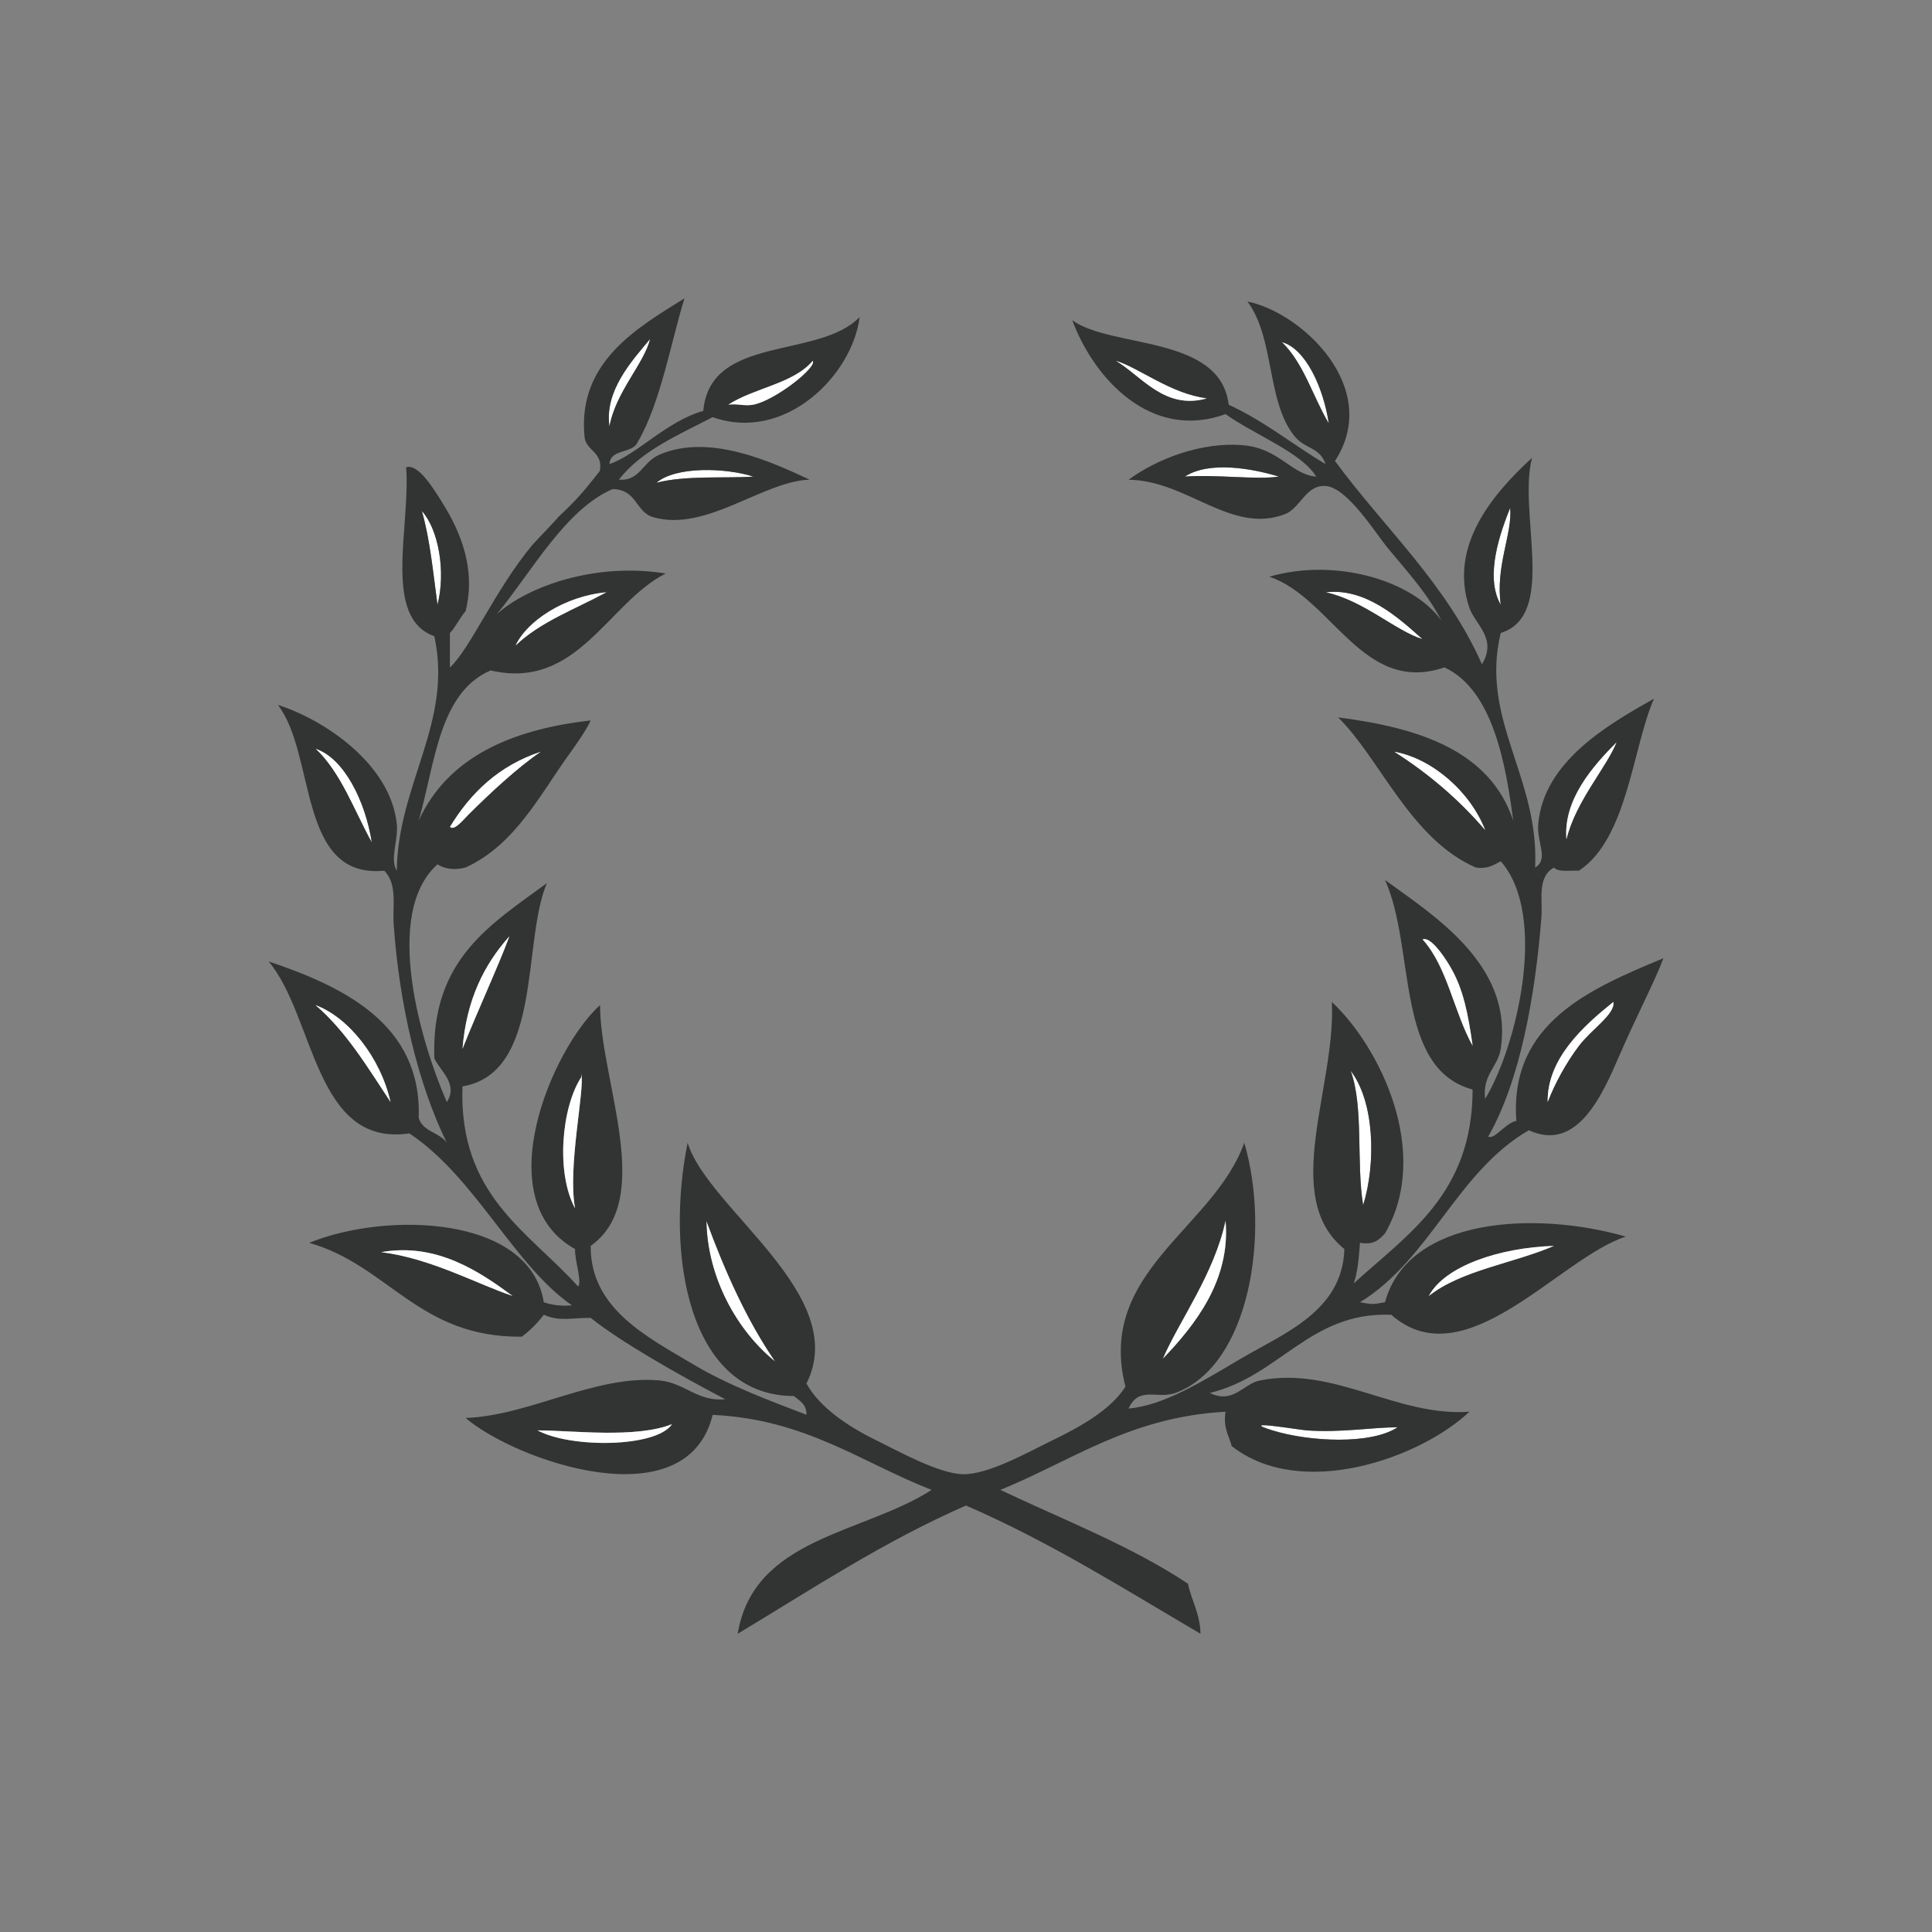 <?xml version="1.0" encoding="utf-8"?>
<!-- Generator: Adobe Illustrator 15.1.0, SVG Export Plug-In . SVG Version: 6.00 Build 0)  -->
<!DOCTYPE svg PUBLIC "-//W3C//DTD SVG 1.1//EN" "http://www.w3.org/Graphics/SVG/1.1/DTD/svg11.dtd">
<svg version="1.1" id="Ebene_1" xmlns="http://www.w3.org/2000/svg" xmlns:xlink="http://www.w3.org/1999/xlink" x="0px" y="0px"
	 width="77.953px" height="77.953px" viewBox="0 0 77.953 77.953" enable-background="new 0 0 77.953 77.953" xml:space="preserve">
<rect x="0" y="0" width="77.953" height="77.953" fill="#808080" stroke="none"/>
<g>
	<path fill-rule="evenodd" clip-rule="evenodd" fill="#FFFFFF" d="M26.231,13.677c-0.233,0.987-1.391,2.141-1.64,3.533
		C24.38,15.778,25.483,14.569,26.231,13.677z"/>
	<path fill-rule="evenodd" clip-rule="evenodd" fill="#FFFFFF" d="M51.721,13.803c0.963,0.257,1.681,1.852,1.893,3.281
		C52.971,16.001,52.6,14.649,51.721,13.803z"/>
	<path fill-rule="evenodd" clip-rule="evenodd" fill="#FFFFFF" d="M51.595,19.229c-0.896,0.138-2.515-0.092-3.786,0
		C48.783,18.591,50.534,18.901,51.595,19.229z"/>
	<path fill-rule="evenodd" clip-rule="evenodd" fill="#FFFFFF" d="M30.396,19.229c-1.044,0.079-2.755-0.058-3.912,0.252
		C27.272,18.8,29.293,18.877,30.396,19.229z"/>
	<path fill-rule="evenodd" clip-rule="evenodd" fill="#FFFFFF" d="M60.932,20.491c0.102,1.03-0.601,2.342-0.379,3.912
		C59.883,23.24,60.558,21.431,60.932,20.491z"/>
	<path fill-rule="evenodd" clip-rule="evenodd" fill="#FFFFFF" d="M17.021,20.617c0.671,0.746,0.975,2.435,0.631,3.786
		C17.476,23.106,17.35,21.76,17.021,20.617z"/>
	<path fill-rule="evenodd" clip-rule="evenodd" fill="#FFFFFF" d="M53.488,23.898c1.615-0.186,2.932,1.021,3.911,1.893
		C56.305,25.454,55.013,24.224,53.488,23.898z"/>
	<path fill-rule="evenodd" clip-rule="evenodd" fill="#FFFFFF" d="M12.73,30.207c1.143,0.372,2.013,2.109,2.272,3.786
		C14.282,32.693,13.767,31.19,12.73,30.207z"/>
	<path fill-rule="evenodd" clip-rule="evenodd" fill="#FFFFFF" d="M54.497,43.204c0.956,1.236,1.036,3.701,0.504,5.426
		C54.719,46.936,55.029,44.648,54.497,43.204z"/>
	<path fill-rule="evenodd" clip-rule="evenodd" fill="#FFFFFF" d="M28.503,49.261c0.76,2.058,1.63,4.006,2.776,5.678
		C29.756,53.719,28.532,51.558,28.503,49.261z"/>
	<path fill-rule="evenodd" clip-rule="evenodd" fill="#FFFFFF" d="M56.39,57.588c-1.066,0.709-3.557,0.587-5.047,0.126
		c-1.479-0.458,1.052-0.024,1.388,0C54.085,57.813,55.374,57.589,56.39,57.588z"/>
	<path fill-rule="evenodd" clip-rule="evenodd" fill="#323333" d="M22.524,20.863c0.687-0.646,0.95-0.93,1.677-1.859
		c0.153-0.783-0.593-0.811-0.62-1.415c-0.269-2.979,2.111-4.353,4.038-5.552c-0.5,1.56-0.963,4.251-1.893,5.804
		c-0.197,0.475-1.095,0.25-1.136,0.883c1.104-0.37,2.306-1.731,3.786-2.145c0.276-3.089,4.656-2.073,6.309-3.786
		c-0.299,2.369-3.028,5.072-5.93,4.038c-1.383,0.72-2.864,1.342-3.786,2.523c0.854,0.068,0.944-0.708,1.64-1.009
		c2.014-0.871,4.532,0.295,6.057,1.009c-1.866,0.055-4.187,2.129-6.309,1.514c-0.725-0.209-0.637-1.113-1.64-1.135
		c-1.909,0.828-3.246,3.313-4.669,5.047c1.232-1.114,3.957-2.102,6.813-1.64c-2.34,1.179-3.563,4.725-7.065,3.911
		c-2.087,0.899-2.234,3.739-2.902,6.057c1.151-2.508,3.651-3.667,6.939-4.039c-0.138,0.321-0.522,0.886-0.845,1.331
		c-1.159,1.592-2.194,3.693-4.202,4.601c-0.445,0.128-0.87,0.048-1.135-0.126c-2.25,2.017-0.614,7.338,0.378,9.59
		c0.481-0.738-0.305-1.291-0.504-1.767c-0.142-4.01,2.317-5.422,4.542-7.066c-1.011,2.354-0.163,7.66-3.407,8.202
		c-0.154,4.402,2.657,5.839,4.668,8.076c0.163-0.212-0.139-1.033-0.126-1.514c-3.556-1.979-0.932-8.083,1.009-9.842
		c0.008,3.065,2.249,7.847-0.378,9.716c-0.019,2.533,2.281,3.672,4.165,4.795c1.452,0.865,3.19,1.497,4.542,2.019
		c0.022-0.443-0.358-0.614-0.505-0.757c-4.291-0.002-5.189-5.786-4.29-10.22c0.808,2.671,6.6,6.139,4.794,9.715
		c0.517,0.943,1.639,1.712,2.776,2.271c0.938,0.461,2.558,1.366,3.533,1.388c1.038,0.025,2.674-0.912,3.659-1.388
		c1.146-0.553,2.338-1.243,2.903-2.145c-1.187-4.638,3.57-6.377,4.794-9.841c1.062,3.615,0.241,8.984-2.775,10.094
		c-0.732,0.27-1.466-0.301-1.893,0.631c1.433-0.126,2.947-1.081,4.542-2.019c1.724-1.014,4.096-1.917,4.165-4.417
		c-2.594-2.101-0.334-6.535-0.505-9.968c1.928,1.796,4.037,6.07,2.145,9.337c-0.221,0.236-0.44,0.484-1.009,0.378
		c-0.046,0.584-0.09,1.173-0.252,1.64c2.197-2.008,4.792-3.62,4.795-7.823c-3.146-0.85-2.293-5.698-3.533-8.454
		c1.893,1.387,5.186,3.408,4.668,6.814c-0.111,0.731-0.745,1.032-0.631,2.019c1.271-2.08,2.561-7.397,0.631-9.589
		c-0.276,0.144-0.516,0.325-1.009,0.252c-2.634-1.151-3.856-4.388-5.552-6.057c3.317,0.426,6.126,1.36,7.066,4.165
		c-0.292-2.191-0.793-5.263-2.776-6.183c-3.292,1.128-4.528-2.8-7.065-3.659c2.691-0.778,5.793,0.163,6.939,1.767
		c-0.555-1.071-1.244-1.822-2.145-2.903c-0.507-0.609-1.632-2.456-2.523-2.523c-0.797-0.06-1.019,0.899-1.64,1.136
		c-2.178,0.831-3.943-1.364-6.31-1.388c1.089-0.804,2.923-1.559,4.668-1.388c1.419,0.139,1.911,1.184,2.903,1.262
		c-0.584-0.972-2.509-1.697-3.66-2.523c-3.031,1.105-5.332-1.481-6.182-3.786c1.586,1.148,5.976,0.584,6.309,3.407
		c1.442,0.661,2.591,1.615,3.912,2.397c-0.255-0.712-0.825-0.592-1.262-1.135c-1.126-1.399-0.792-3.968-1.894-5.426
		c2.19,0.438,5.446,3.486,3.534,6.435c1.995,2.715,4.485,4.937,5.93,8.202c0.631-1.043-0.278-1.61-0.504-2.271
		c-0.872-2.542,1.018-4.675,2.523-6.057c-0.575,2.236,1.036,6.347-1.262,7.066c-0.845,3.502,1.561,5.807,1.388,9.464
		c0.565-0.338,0.057-1.003,0.126-1.767c0.227-2.502,2.779-3.982,4.669-5.047c-0.86,1.959-1.069,5.66-3.029,6.94
		c-0.363-0.015-0.826,0.069-1.009-0.126c-0.69,0.397-0.447,1.296-0.504,2.019c-0.25,3.175-0.864,6.601-2.145,8.833
		c0.239,0.149,0.704-0.552,1.135-0.631c-0.297-3.975,3.041-5.356,5.931-6.561c-0.32,0.882-1.083,2.329-1.768,3.911
		c-0.696,1.614-1.714,3.928-3.659,3.028c-2.907,1.679-3.972,5.197-6.813,6.94c0.502,0.092,0.507,0.092,1.009,0
		c0.931-3.429,6.06-3.7,9.715-2.649c-2.696,0.876-6.487,5.774-9.463,3.154c-3.281-0.13-4.485,2.467-7.319,3.155
		c0.941,0.463,1.354-0.373,2.02-0.504c2.998-0.596,5.508,1.471,8.454,1.261c-2,1.884-6.796,3.583-9.59,1.388
		c-0.117-0.43-0.354-0.74-0.252-1.388c-3.866,0.214-6.185,1.975-9.085,3.154c2.569,1.217,5.298,2.273,7.571,3.786
		c0.145,0.695,0.485,1.196,0.505,2.019c-3.075-1.804-6.058-3.699-9.463-5.174c-3.336,1.459-6.215,3.375-9.211,5.174
		c0.646-3.896,5.062-4.023,7.824-5.805c-2.845-1.109-5.062-2.846-8.833-3.028c-1.054,4.295-7.978,1.833-9.969,0.126
		c2.586-0.093,5.234-1.751,7.823-1.514c1.017,0.093,1.54,0.871,2.65,0.757c-1.929-1.01-4.209-2.312-5.426-3.281
		c-0.755-0.009-1.244,0.161-1.893-0.126c-0.254,0.335-0.548,0.63-0.884,0.884c-4.167,0.045-5.37-2.874-8.58-3.786
		c3.124-1.276,8.908-1.109,9.464,2.397c0.314,0.106,0.676,0.165,1.136,0.126c-2.358-1.638-3.905-5.18-6.562-6.94
		c-3.823,0.57-3.811-4.728-5.678-6.939c3.031,1.02,6.192,2.538,6.057,6.309c0.152,0.561,0.843,0.587,1.135,1.01
		c-1.162-2.371-1.918-5.559-2.145-8.833c-0.049-0.708,0.162-1.602-0.378-2.145c-3.507,0.338-2.736-4.655-4.291-6.688
		c1.792,0.563,4.53,2.335,4.795,4.795c0.07,0.655-0.292,1.425,0,1.893c0.04-3.486,2.278-6.002,1.514-9.463
		c-2.104-0.746-0.954-4.401-1.136-6.814c0.471-0.155,1.062,0.778,1.514,1.514c0.648,1.057,1.32,2.568,0.883,4.291
		c-0.232,0.271-0.388,0.621-0.631,0.883c0,0.463,0,0.925,0,1.388c0.822-0.756,1.811-3.113,3.317-4.932
		C21.574,21.873,22.403,21.025,22.524,20.863z M24.591,17.21c0.249-1.392,1.407-2.546,1.64-3.533
		C25.483,14.569,24.38,15.778,24.591,17.21z M29.387,16.327c0.338-0.053,0.657,0.069,1.009,0c0.881-0.173,2.571-1.507,2.397-1.767
		C31.999,15.49,30.431,15.647,29.387,16.327z M26.484,19.481c1.157-0.311,2.868-0.173,3.912-0.252
		C29.293,18.877,27.272,18.8,26.484,19.481z M53.614,17.084c-0.212-1.429-0.93-3.023-1.893-3.281
		C52.6,14.649,52.971,16.001,53.614,17.084z M48.692,16.075c-1.456-0.185-2.727-1.226-3.659-1.514
		C46.061,15.174,46.994,16.553,48.692,16.075z M47.809,19.229c1.271-0.092,2.89,0.138,3.786,0
		C50.534,18.901,48.783,18.591,47.809,19.229z M60.553,24.403c-0.222-1.57,0.48-2.882,0.379-3.912
		C60.558,21.431,59.883,23.24,60.553,24.403z M17.652,24.403c0.344-1.351,0.041-3.04-0.631-3.786
		C17.35,21.76,17.476,23.106,17.652,24.403z M57.399,25.791c-0.979-0.872-2.296-2.079-3.911-1.893
		C55.013,24.224,56.305,25.454,57.399,25.791z M20.806,26.043c0.984-0.95,2.404-1.466,3.659-2.145
		C22.771,24.054,21.258,25.064,20.806,26.043z M63.203,33.866c0.366-1.527,1.592-2.866,2.019-3.912
		C64.279,30.905,63.068,32.258,63.203,33.866z M15.002,33.993c-0.259-1.677-1.129-3.415-2.272-3.786
		C13.767,31.19,14.282,32.693,15.002,33.993z M59.922,33.488c-0.616-1.572-2.161-2.886-3.659-3.155
		C57.651,31.217,58.874,32.265,59.922,33.488z M18.156,33.362c0.171,0.176,0.527-0.276,0.757-0.505
		c0.904-0.898,1.962-1.884,2.902-2.524C20.141,30.888,19,31.976,18.156,33.362z M59.418,42.194c-0.179-1.267-0.37-2.269-0.883-3.154
		c-0.329-0.568-0.84-1.257-1.136-1.136C58.4,39.006,58.664,40.846,59.418,42.194z M18.661,42.32c0.583-1.478,1.45-3.344,1.893-4.543
		C19.54,38.909,18.818,40.333,18.661,42.32z M15.759,44.465c-0.413-1.816-1.708-3.423-3.029-3.911
		C13.976,41.622,14.837,43.073,15.759,44.465z M63.708,42.194c0.508-0.668,1.477-1.287,1.388-1.767
		c-1.189,0.956-2.68,2.281-2.649,4.038C62.727,43.727,63.188,42.879,63.708,42.194z M23.456,43.33c0.009,0.041-0.007,0.086,0,0.126
		c-0.806,1.229-1.029,3.878-0.252,5.3C22.894,47.093,23.6,43.968,23.456,43.33z M55.001,48.63c0.531-1.725,0.452-4.19-0.504-5.426
		C55.029,44.648,54.719,46.936,55.001,48.63z M31.279,54.938c-1.146-1.672-2.016-3.62-2.776-5.678
		C28.532,51.558,29.756,53.719,31.279,54.938z M46.926,54.812c1.276-1.332,2.734-3.155,2.523-5.552
		C48.988,51.407,47.585,53.285,46.926,54.812z M57.651,52.289c1.314-1.041,3.402-1.31,5.047-2.019
		C60.497,50.339,58.295,51.082,57.651,52.289z M20.68,52.289c-1.308-0.963-3.051-2.164-5.299-1.766
		C17.4,50.773,19.288,51.83,20.68,52.289z M21.689,57.714c1.335,0.722,4.791,0.699,5.426-0.252
		C25.645,58.046,23.109,57.714,21.689,57.714z M52.73,57.714c-0.336-0.024-2.867-0.458-1.388,0c1.49,0.461,3.981,0.583,5.047-0.126
		C55.374,57.589,54.085,57.813,52.73,57.714z"/>
	<path fill-rule="evenodd" clip-rule="evenodd" fill="#FFFFFF" d="M45.033,14.561c0.932,0.289,2.203,1.329,3.659,1.514
		C46.994,16.553,46.061,15.174,45.033,14.561z"/>
	<path fill-rule="evenodd" clip-rule="evenodd" fill="#FFFFFF" d="M32.793,14.561c0.174,0.26-1.517,1.594-2.397,1.767
		c-0.352,0.069-0.671-0.053-1.009,0C30.431,15.647,31.999,15.49,32.793,14.561z"/>
	<path fill-rule="evenodd" clip-rule="evenodd" fill="#FFFFFF" d="M24.465,23.898c-1.255,0.679-2.675,1.195-3.659,2.145
		C21.258,25.064,22.771,24.054,24.465,23.898z"/>
	<path fill-rule="evenodd" clip-rule="evenodd" fill="#FFFFFF" d="M65.222,29.954c-0.427,1.046-1.652,2.385-2.019,3.912
		C63.068,32.258,64.279,30.905,65.222,29.954z"/>
	<path fill-rule="evenodd" clip-rule="evenodd" fill="#FFFFFF" d="M56.263,30.333c1.498,0.269,3.043,1.583,3.659,3.155
		C58.874,32.265,57.651,31.217,56.263,30.333z"/>
	<path fill-rule="evenodd" clip-rule="evenodd" fill="#FFFFFF" d="M21.815,30.333c-0.939,0.641-1.998,1.626-2.902,2.524
		c-0.23,0.229-0.586,0.681-0.757,0.505C19,31.976,20.141,30.888,21.815,30.333z"/>
	<path fill-rule="evenodd" clip-rule="evenodd" fill="#FFFFFF" d="M57.399,37.904c0.296-0.121,0.807,0.568,1.136,1.136
		c0.513,0.886,0.705,1.887,0.883,3.154C58.664,40.846,58.4,39.006,57.399,37.904z"/>
	<path fill-rule="evenodd" clip-rule="evenodd" fill="#FFFFFF" d="M20.554,37.777c-0.442,1.199-1.31,3.065-1.893,4.543
		C18.818,40.333,19.54,38.909,20.554,37.777z"/>
	<path fill-rule="evenodd" clip-rule="evenodd" fill="#FFFFFF" d="M12.73,40.554c1.32,0.488,2.616,2.095,3.029,3.911
		C14.837,43.073,13.976,41.622,12.73,40.554z"/>
	<path fill-rule="evenodd" clip-rule="evenodd" fill="#FFFFFF" d="M62.446,44.465c-0.03-1.756,1.46-3.082,2.649-4.038
		c0.089,0.48-0.88,1.098-1.388,1.767C63.188,42.879,62.727,43.727,62.446,44.465z"/>
	<path fill-rule="evenodd" clip-rule="evenodd" fill="#FFFFFF" d="M23.204,48.756c-0.777-1.422-0.554-4.071,0.252-5.3
		c-0.007-0.04,0.009-0.086,0-0.126C23.6,43.968,22.894,47.093,23.204,48.756z"/>
	<path fill-rule="evenodd" clip-rule="evenodd" fill="#FFFFFF" d="M49.449,49.261c0.21,2.397-1.247,4.22-2.523,5.552
		C47.585,53.285,48.988,51.407,49.449,49.261z"/>
	<path fill-rule="evenodd" clip-rule="evenodd" fill="#FFFFFF" d="M62.698,50.27c-1.645,0.709-3.733,0.978-5.047,2.019
		C58.295,51.082,60.497,50.339,62.698,50.27z"/>
	<path fill-rule="evenodd" clip-rule="evenodd" fill="#FFFFFF" d="M15.381,50.522c2.248-0.398,3.991,0.803,5.299,1.766
		C19.288,51.83,17.4,50.773,15.381,50.522z"/>
	<path fill-rule="evenodd" clip-rule="evenodd" fill="#FFFFFF" d="M27.115,57.462c-0.635,0.951-4.091,0.975-5.426,0.252
		C23.109,57.714,25.645,58.046,27.115,57.462z"/>
</g>
</svg>
